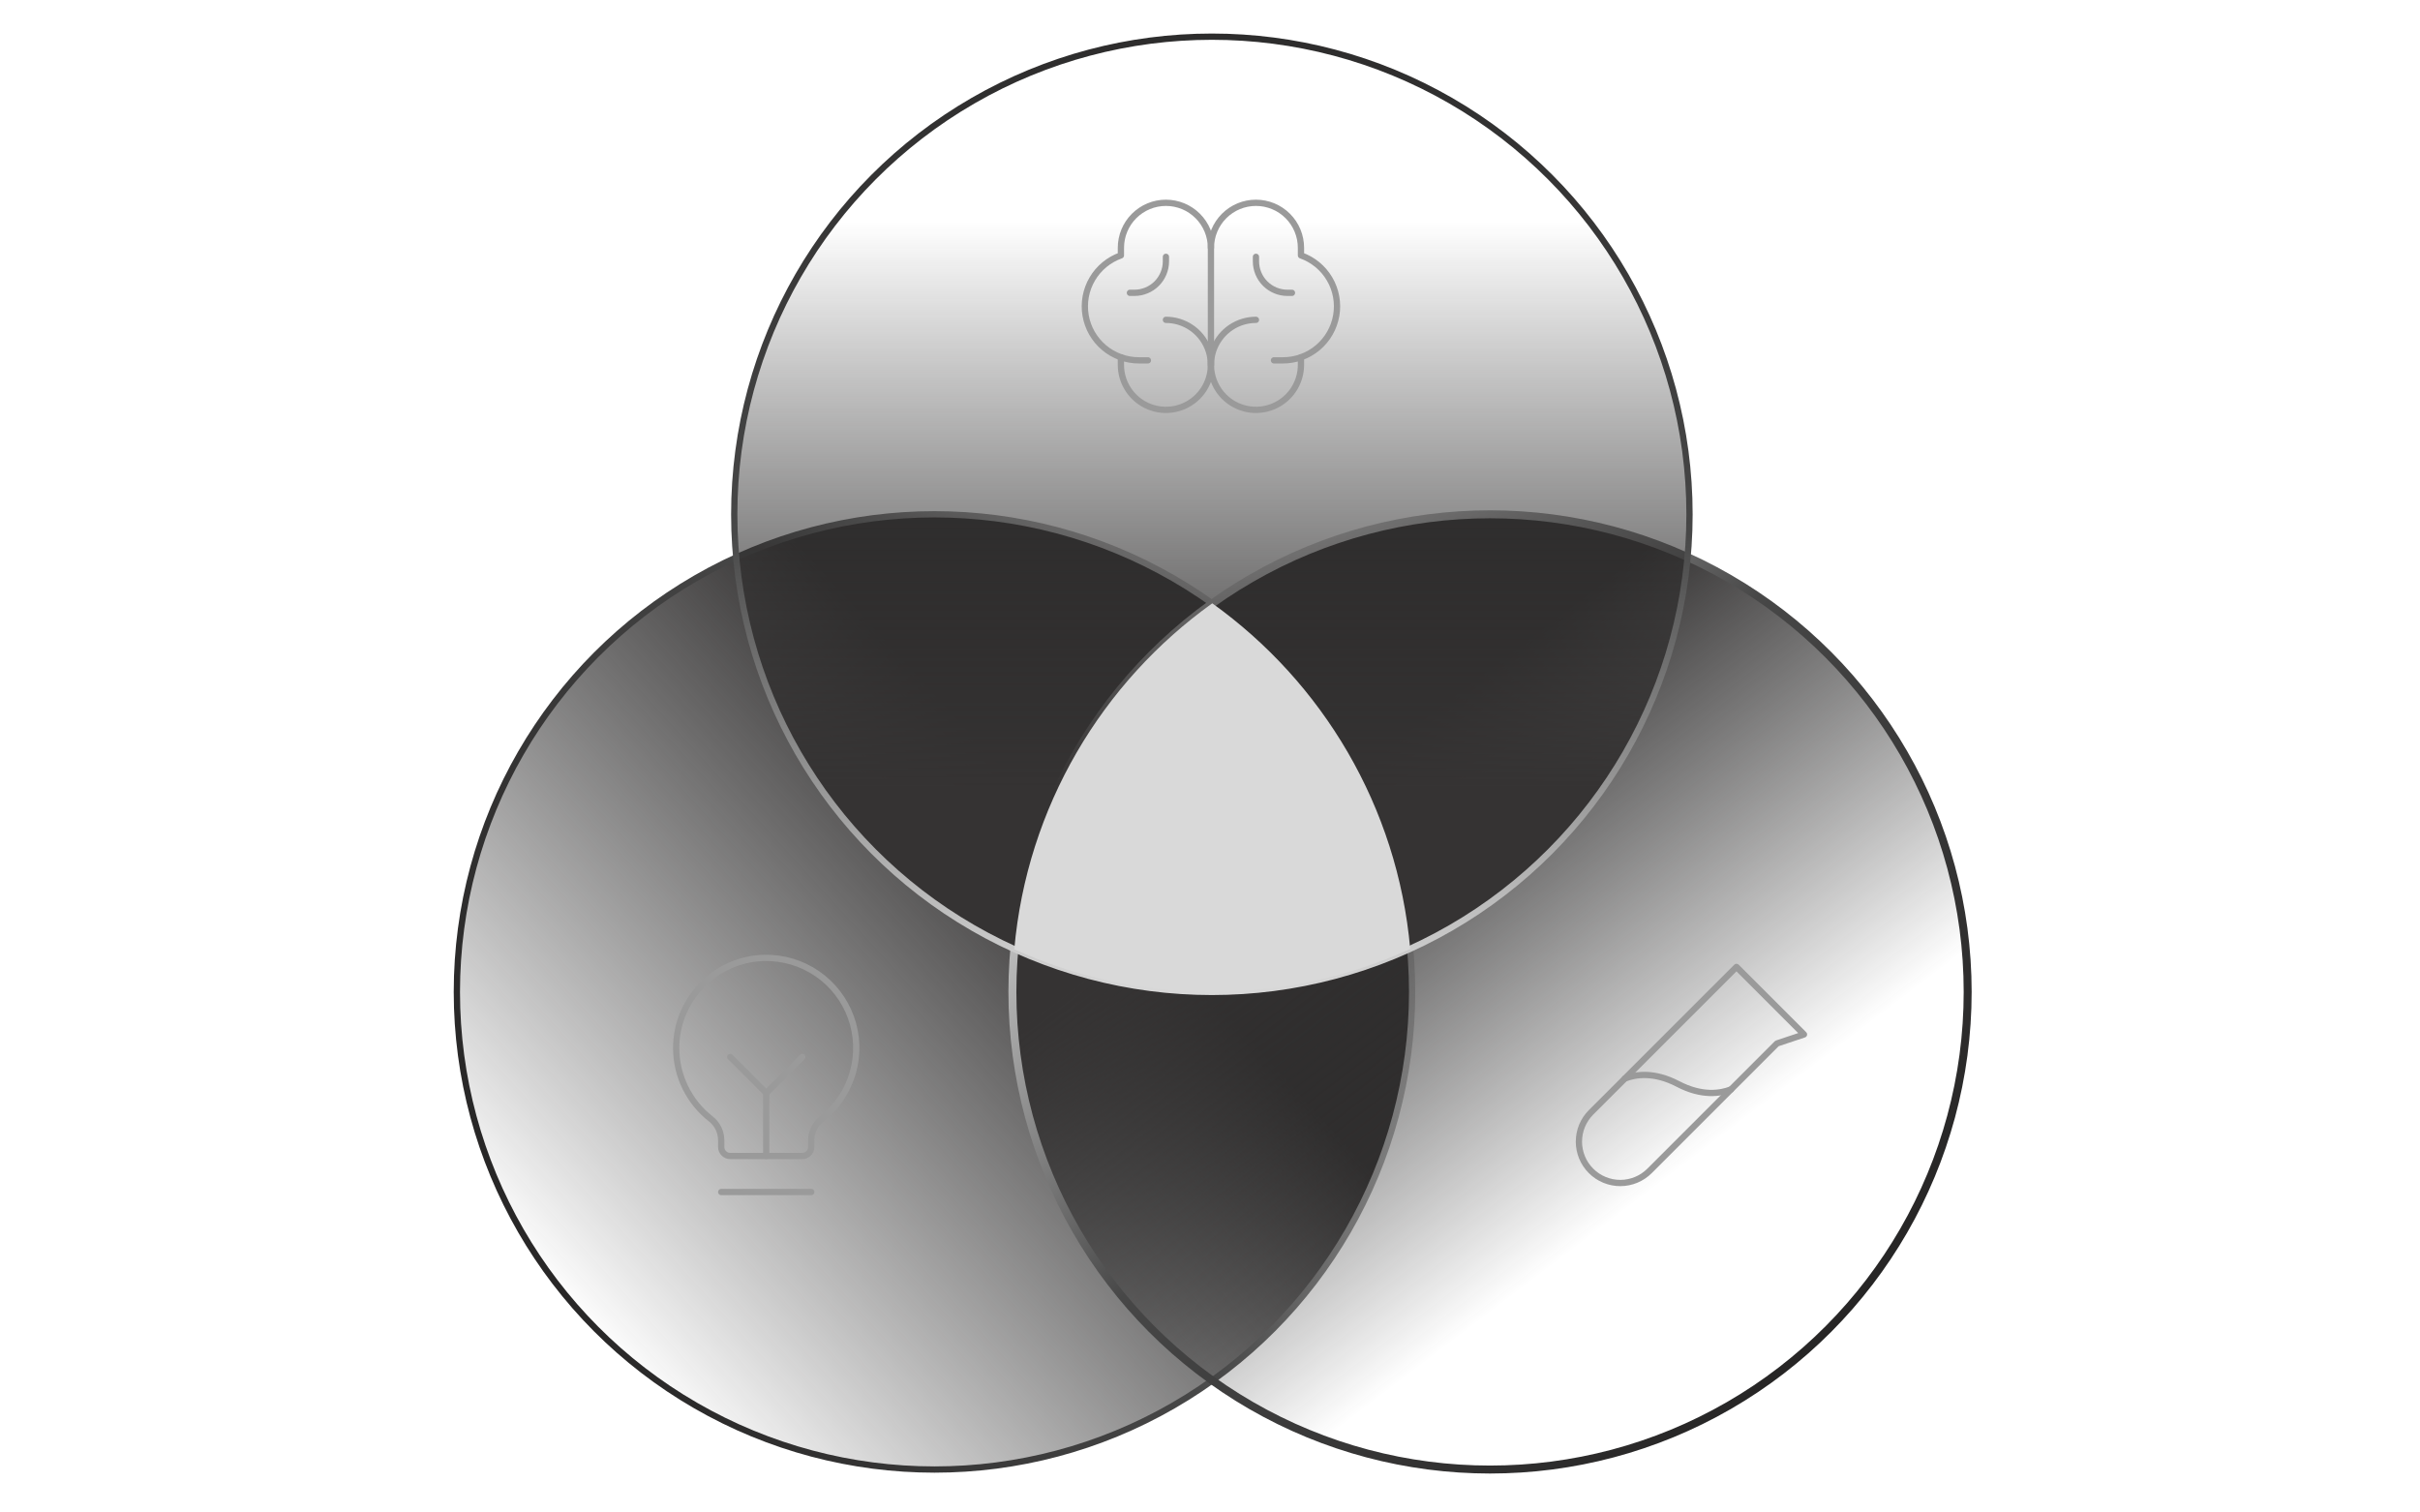 <?xml version="1.0" encoding="UTF-8"?> <svg xmlns="http://www.w3.org/2000/svg" width="304" height="190" viewBox="0 0 304 190" fill="none"><circle cx="117.391" cy="124.606" r="60" fill="url(#paint0_linear_10532_7173)" stroke="url(#paint1_linear_10532_7173)" stroke-width="0.787"></circle><circle cx="187.178" cy="124.606" r="60" fill="url(#paint2_linear_10532_7173)" stroke="url(#paint3_linear_10532_7173)"></circle><circle cx="152.236" cy="64.606" r="60" fill="url(#paint4_linear_10532_7173)" stroke="url(#paint5_linear_10532_7173)" stroke-width="0.787"></circle><path fill-rule="evenodd" clip-rule="evenodd" d="M127.414 119.247C128.999 101.343 138.448 85.698 152.284 75.79C166.11 85.69 175.555 101.318 177.151 119.205C169.563 122.673 161.125 124.606 152.237 124.606C143.384 124.606 134.979 122.689 127.414 119.247Z" fill="#D9D9D9"></path><g clip-path="url(#clip0_10532_7173)"><path d="M90.6 149.741H101.91" stroke="#9A9A9A" stroke-width="0.787" stroke-linecap="round" stroke-linejoin="round"></path><path d="M96.254 145.217V137.3" stroke="#9A9A9A" stroke-width="0.787" stroke-linecap="round" stroke-linejoin="round"></path><path d="M91.731 132.776L96.255 137.3L100.779 132.776" stroke="#9A9A9A" stroke-width="0.787" stroke-linecap="round" stroke-linejoin="round"></path><path d="M89.284 140.551C87.939 139.501 86.85 138.16 86.099 136.628C85.347 135.096 84.952 133.414 84.944 131.708C84.91 125.578 89.852 120.476 95.981 120.334C98.356 120.277 100.689 120.969 102.649 122.312C104.609 123.655 106.096 125.581 106.899 127.817C107.702 130.053 107.781 132.485 107.124 134.768C106.467 137.052 105.108 139.07 103.239 140.537C102.827 140.857 102.493 141.266 102.263 141.734C102.032 142.202 101.911 142.716 101.909 143.238V144.086C101.909 144.386 101.79 144.674 101.578 144.886C101.366 145.098 101.078 145.217 100.778 145.217H91.73C91.43 145.217 91.142 145.098 90.93 144.886C90.718 144.674 90.599 144.386 90.599 144.086V143.238C90.598 142.719 90.479 142.208 90.252 141.743C90.024 141.277 89.693 140.87 89.284 140.551Z" stroke="#9A9A9A" stroke-width="0.787" stroke-linecap="round" stroke-linejoin="round"></path></g><g clip-path="url(#clip1_10532_7173)"><path d="M207.216 147.088C206.241 148.063 204.919 148.61 203.54 148.61C202.161 148.61 200.839 148.063 199.864 147.088C198.889 146.113 198.342 144.791 198.342 143.412C198.342 142.033 198.889 140.711 199.864 139.736L218.135 121.466L226.617 129.949L223.224 131.08L207.216 147.088Z" stroke="#9A9A9A" stroke-width="0.787" stroke-linecap="round" stroke-linejoin="round"></path><path d="M204.113 135.487C205.438 134.971 207.758 134.588 210.784 136.169C213.809 137.749 216.129 137.366 217.454 136.85" stroke="#9A9A9A" stroke-width="0.787" stroke-linecap="round" stroke-linejoin="round"></path></g><path d="M146.462 40.179C147.58 40.179 148.674 40.511 149.604 41.132C150.534 41.754 151.258 42.637 151.686 43.67C152.114 44.703 152.226 45.841 152.008 46.938C151.79 48.035 151.251 49.042 150.461 49.833C149.67 50.624 148.662 51.163 147.565 51.381C146.468 51.599 145.331 51.487 144.298 51.059C143.264 50.631 142.381 49.906 141.76 48.976C141.138 48.046 140.807 46.953 140.807 45.834V44.883" stroke="#9A9A9A" stroke-width="0.787" stroke-linecap="round" stroke-linejoin="round"></path><path d="M157.772 40.179C156.654 40.179 155.56 40.511 154.63 41.132C153.701 41.754 152.976 42.637 152.548 43.67C152.12 44.703 152.008 45.841 152.226 46.938C152.444 48.035 152.983 49.042 153.774 49.833C154.564 50.624 155.572 51.163 156.669 51.381C157.766 51.599 158.903 51.487 159.936 51.059C160.97 50.631 161.853 49.906 162.474 48.976C163.096 48.046 163.427 46.953 163.427 45.834V44.883" stroke="#9A9A9A" stroke-width="0.787" stroke-linecap="round" stroke-linejoin="round"></path><path d="M144.201 45.269H143.07C141.468 45.27 139.917 44.705 138.692 43.673C137.467 42.641 136.646 41.209 136.375 39.63C136.104 38.051 136.401 36.427 137.212 35.046C138.023 33.664 139.297 32.615 140.808 32.082V31.131C140.808 29.631 141.403 28.192 142.464 27.132C143.524 26.071 144.963 25.476 146.463 25.476C147.963 25.476 149.401 26.071 150.461 27.132C151.522 28.192 152.118 29.631 152.118 31.131V45.834" stroke="#9A9A9A" stroke-width="0.787" stroke-linecap="round" stroke-linejoin="round"></path><path d="M160.034 45.269H161.165C162.767 45.27 164.318 44.705 165.543 43.673C166.768 42.641 167.589 41.209 167.86 39.63C168.131 38.051 167.834 36.427 167.023 35.046C166.212 33.664 164.938 32.615 163.427 32.082V31.131C163.427 29.631 162.832 28.192 161.771 27.132C160.711 26.071 159.272 25.476 157.772 25.476C156.272 25.476 154.834 26.071 153.774 27.132C152.713 28.192 152.117 29.631 152.117 31.131" stroke="#9A9A9A" stroke-width="0.787" stroke-linecap="round" stroke-linejoin="round"></path><path d="M162.298 36.786H161.732C160.682 36.786 159.675 36.369 158.933 35.626C158.191 34.884 157.773 33.877 157.773 32.827V32.262" stroke="#9A9A9A" stroke-width="0.787" stroke-linecap="round" stroke-linejoin="round"></path><path d="M141.939 36.786H142.505C143.555 36.786 144.562 36.369 145.304 35.626C146.046 34.884 146.464 33.877 146.464 32.827V32.262" stroke="#9A9A9A" stroke-width="0.787" stroke-linecap="round" stroke-linejoin="round"></path><defs><linearGradient id="paint0_linear_10532_7173" x1="152.511" y1="78.959" x2="44.72" y2="177.309" gradientUnits="userSpaceOnUse"><stop offset="0.215" stop-color="#353333"></stop><stop offset="0.807" stop-color="#1E1E1E" stop-opacity="0"></stop></linearGradient><linearGradient id="paint1_linear_10532_7173" x1="163.654" y1="91.625" x2="57.391" y2="146.787" gradientUnits="userSpaceOnUse"><stop stop-color="#D9D9D9"></stop><stop offset="0.42" stop-color="#474747"></stop><stop offset="1" stop-color="#262525"></stop></linearGradient><linearGradient id="paint2_linear_10532_7173" x1="157.059" y1="77.522" x2="222.989" y2="163.987" gradientUnits="userSpaceOnUse"><stop offset="0.215" stop-color="#353333"></stop><stop offset="0.807" stop-color="#1E1E1E" stop-opacity="0"></stop></linearGradient><linearGradient id="paint3_linear_10532_7173" x1="143.391" y1="85.607" x2="231.891" y2="166.107" gradientUnits="userSpaceOnUse"><stop stop-color="#D9D9D9"></stop><stop offset="0.42" stop-color="#474747"></stop><stop offset="1" stop-color="#262525"></stop></linearGradient><linearGradient id="paint4_linear_10532_7173" x1="152.117" y1="124.987" x2="152.117" y2="4.606" gradientUnits="userSpaceOnUse"><stop offset="0.215" stop-color="#353333"></stop><stop offset="0.807" stop-color="#1E1E1E" stop-opacity="0"></stop></linearGradient><linearGradient id="paint5_linear_10532_7173" x1="152.117" y1="124.987" x2="152.117" y2="-13.097" gradientUnits="userSpaceOnUse"><stop stop-color="#D9D9D9"></stop><stop offset="0.42" stop-color="#474747"></stop><stop offset="1" stop-color="#262525"></stop></linearGradient><clipPath id="clip0_10532_7173"><rect width="36.193" height="36.193" fill="white" transform="translate(78.158 116.941)"></rect></clipPath><clipPath id="clip1_10532_7173"><rect width="36.193" height="36.193" fill="white" transform="translate(193.818 116.941)"></rect></clipPath></defs></svg> 
